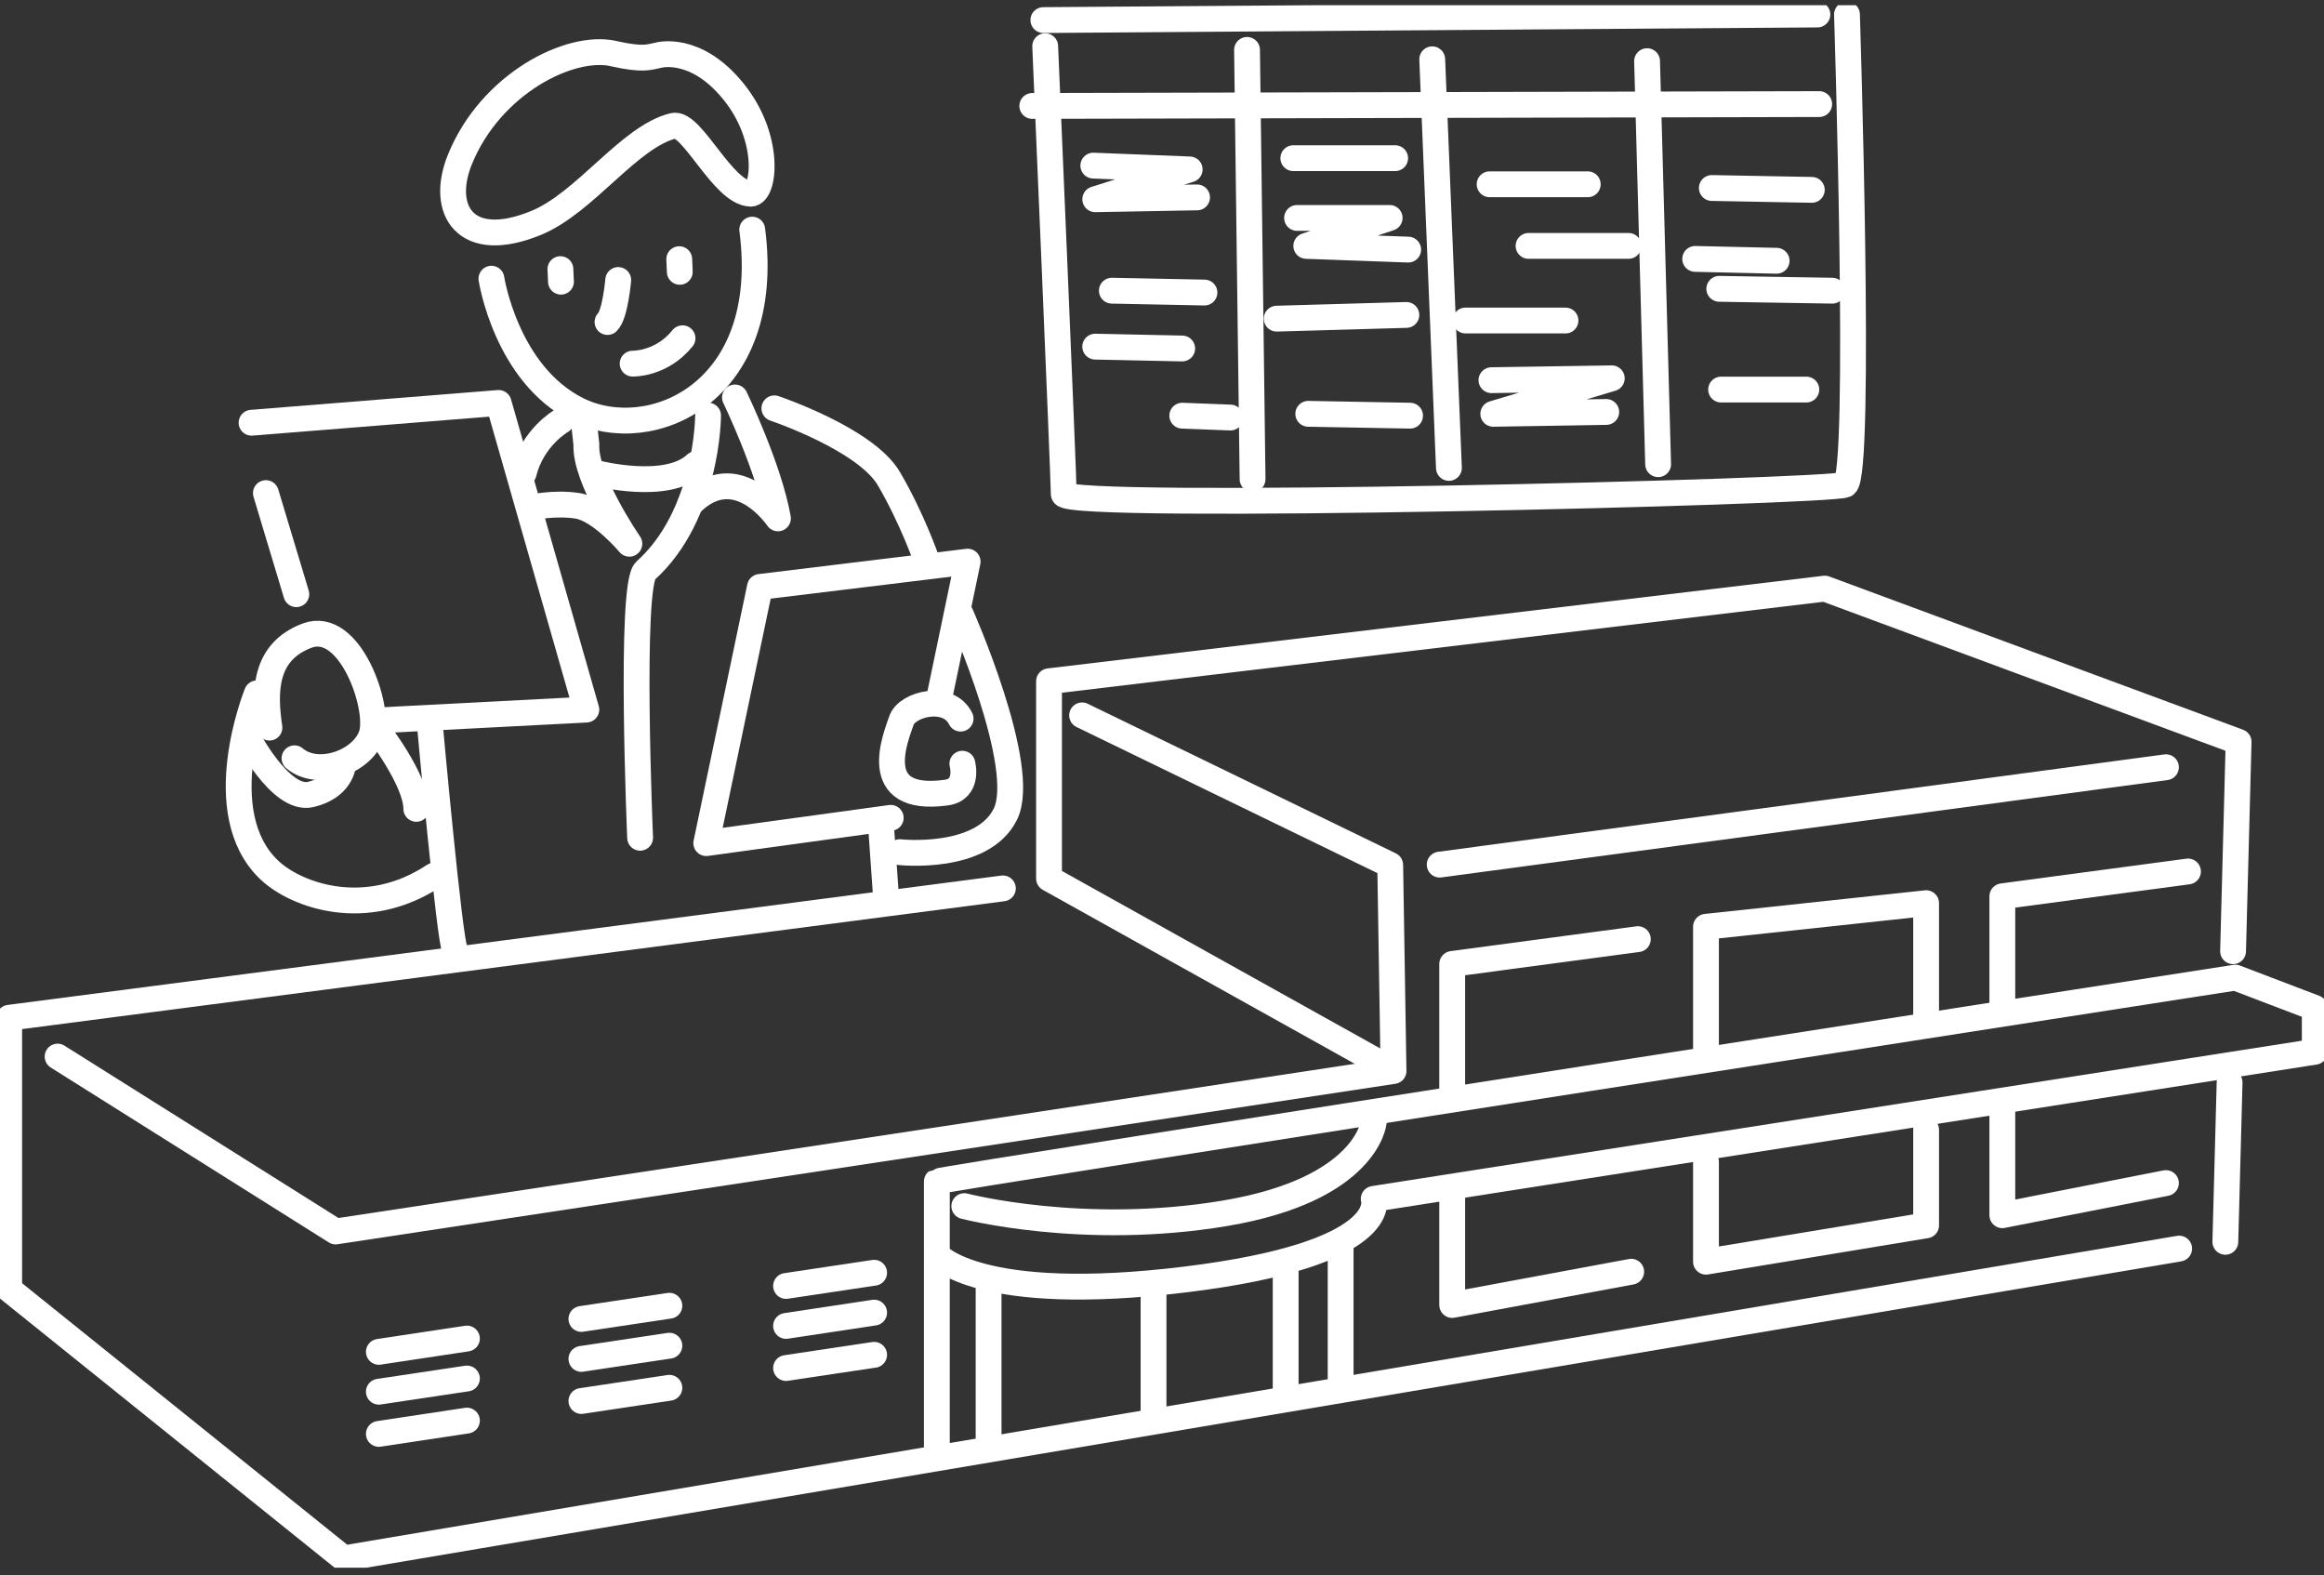 <svg fill="none" height="122" viewBox="0 0 180 122" width="180" xmlns="http://www.w3.org/2000/svg" xmlns:xlink="http://www.w3.org/1999/xlink"><rect x="0" y="0" width="180" height="122" fill="#333333" stroke="none"/><clipPath id="a"><path d="m0 .404h180v121h-180z"/></clipPath><g clip-path="url(#a)" stroke="#fff" stroke-linecap="round" stroke-linejoin="round" stroke-width="2"><path d="m168.782 96.691-142.164 23.993-25.907-20.834v-21.035l76.964-10.017"/><path d="m172.688 83.831-.329 12.335"/><path d="m107.157 82.478-25.907-14.443v-15.278l60.086-7.175 32.05 11.867-.429 16.213"/><path d="m83.811 55.398 23.864 11.586.257 15.954-81.935 12.428-21.536-13.544"/><path d="m111.508 66.956 56.25-7.542"/><path d="m106.395 86.918s-.515 5.189-11.508 7.038c-10.993 1.849-20.2-.554-20.2-.554"/><path d="m106.398 92.841 72.886-11.392v-3.397l-6.15-2.346s-100.3 15.566-100.572 15.789v5.671s3.15 3.886 19.264 1.914c16.107-1.972 14.571-6.239 14.571-6.239z"/><path d="m72.562 97.166v15.631"/><path d="m76.57 99.62v11.673"/><path d="m99.578 97.9v9.787"/><path d="m103.836 96.382v10.989"/><path d="m149.183 78.743v-8.801l-17.05 1.828v9.449"/><path d="m132.133 89.977v7.729l17.05-2.814v-7.391"/><path d="m169.465 67.488-14.379 1.921v8.549"/><path d="m126.855 72.727-14.378 1.921v9.751"/><path d="m155.086 86.069v8.038l12.671-2.49"/><path d="m112.477 92.474v8.585l13.864-2.576"/><path d="m29.344 104.686 6.821-1.029"/><path d="m29.344 107.774 6.821-1.022"/><path d="m29.344 111.041 6.821-1.029"/><path d="m45.031 102.139 6.814-1.022"/><path d="m45.031 105.233 6.814-1.022"/><path d="m45.031 108.493 6.814-1.022"/><path d="m60.883 99.584 6.821-1.022"/><path d="m60.883 102.679 6.821-1.03"/><path d="m60.883 105.939 6.821-1.022"/><path d="m89.344 99.519v10.306"/><path d="m38.062 21.582s1.129 7.355 6.636 10.133c5.607 2.828 15.221-1.216 13.564-13.932"/><path d="m47.513 4.146c-3.4-.748-9.521 2.36-11.893 8.204-1.579 3.886.393 7.182 5.914 4.908 3.814-1.576 7.179-6.657 10.607-7.513 1.45-.36 3.843 5.21 6 5.253 1.057.022 1.614-4.267-1.329-7.909-2.943-3.641-5.814-2.814-5.814-2.814-.743.151-1.179.389-3.479-.122z"/><path d="m43.406 20.841.043.972"/><path d="m52.609 20.071.043.979"/><path d="m47.883 21.683s-.229 2.67-.829 3.253"/><path d="m49 28.16s2.221.072 3.864-1.965"/><path d="m19.484 32.737 19.136-1.533 6.793 23.748-16.221.842"/><path d="m20.594 38.185 2.357 7.83"/><path d="m20.868 56.348c-.414-2.792-.414-5.865 2.914-7.124 3.329-1.259 5.686 5.591 4.993 7.686-.693 2.094-4.157 3.353-5.964 1.813"/><path d="m43.469 32.6s-2.221 1.259-2.914 4.052"/><path d="m54.843 32.183s-.014 7.678-4.85 12.018c-1.25 1.115-.414 20.675-.414 20.675"/><path d="m56.925 30.779s2.636 5.448 3.329 9.363c0 0-3.193-4.75-6.793-1.115"/><path d="m46.25 36.652s5.407 1.396 7.629-.698"/><path d="m59.977 31.622s7.071 2.375 8.871 5.448c1.8 3.073 2.914 6.29 2.914 6.29"/><path d="m72.732 54.117 2.214-10.622-16.086 1.957-4.157 19.84 14.286-1.958"/><path d="m74.402 55.65c-.971-1.957-4.157-1.115-4.579.137-.421 1.252-2.636 6.426 3.464 5.592 1.793-.245 1.25-2.238 1.25-2.238"/><path d="m19.9 53.693s-3.757 9.24.972 13.695c2.079 1.957 7.486 3.915 12.757.417"/><path d="m33.289 56.068s1.536 16.94 1.95 17.494"/><path d="m45.217 32.586.2 1.835c-.136 2.655 3.329 7.686 3.329 7.686s-2.221-2.655-4.021-2.936-3.607.137-3.607.137"/><path d="m19.07 56.91s2.636 5.167 4.993 4.613c2.357-.554 2.493-2.238 2.493-2.238"/><path d="m29.195 56.492s3.05 3.915 3.05 6.146"/><path d="m74.402 47.547s5.271 11.874 3.464 15.508c-1.8 3.634-8.179 2.936-8.179 2.936"/><path d="m68.266 64.379.343 4.858"/><path d="m80.953 3.577s1.436 33.377 1.436 34.679c0 1.303 59.228-.144 60.521-.72s.143-36.414.143-36.414"/><path d="m140.762 1.123-59.95.432"/><path d="m79.953 8.204 60.95-.144"/><path d="m96.586 3.865.429 33.24"/><path d="m110.93 4.592 1.293 31.643"/><path d="m127.57 4.736.857 31.211"/><path d="m84.68 12.825 7.464.295-7.314 2.31 7.886-.144"/><path d="m86.117 22.511 7.171.144"/><path d="m84.828 26.843 6.736.144"/><path d="m91.57 32.19 3.729.144"/><path d="m100.172 12.249h7.886"/><path d="m100.461 16.876h7.171l-6.457 2.166 7.893.288"/><path d="m98.883 24.677 10.043-.288"/><path d="m101.328 32.046 7.886.144"/><path d="m115.375 14.271h7.6"/><path d="m118.391 19.042h7.742"/><path d="m113.508 24.821h7.743"/><path d="m115.516 29.441 9.321-.144-9.179 2.749 8.75-.144"/><path d="m132.586 14.559 7.743.144"/><path d="m131.297 20.05 6.307.144"/><path d="m133.164 22.367 8.75.144"/><path d="m133.305 30.168h6.6"/></g></svg>